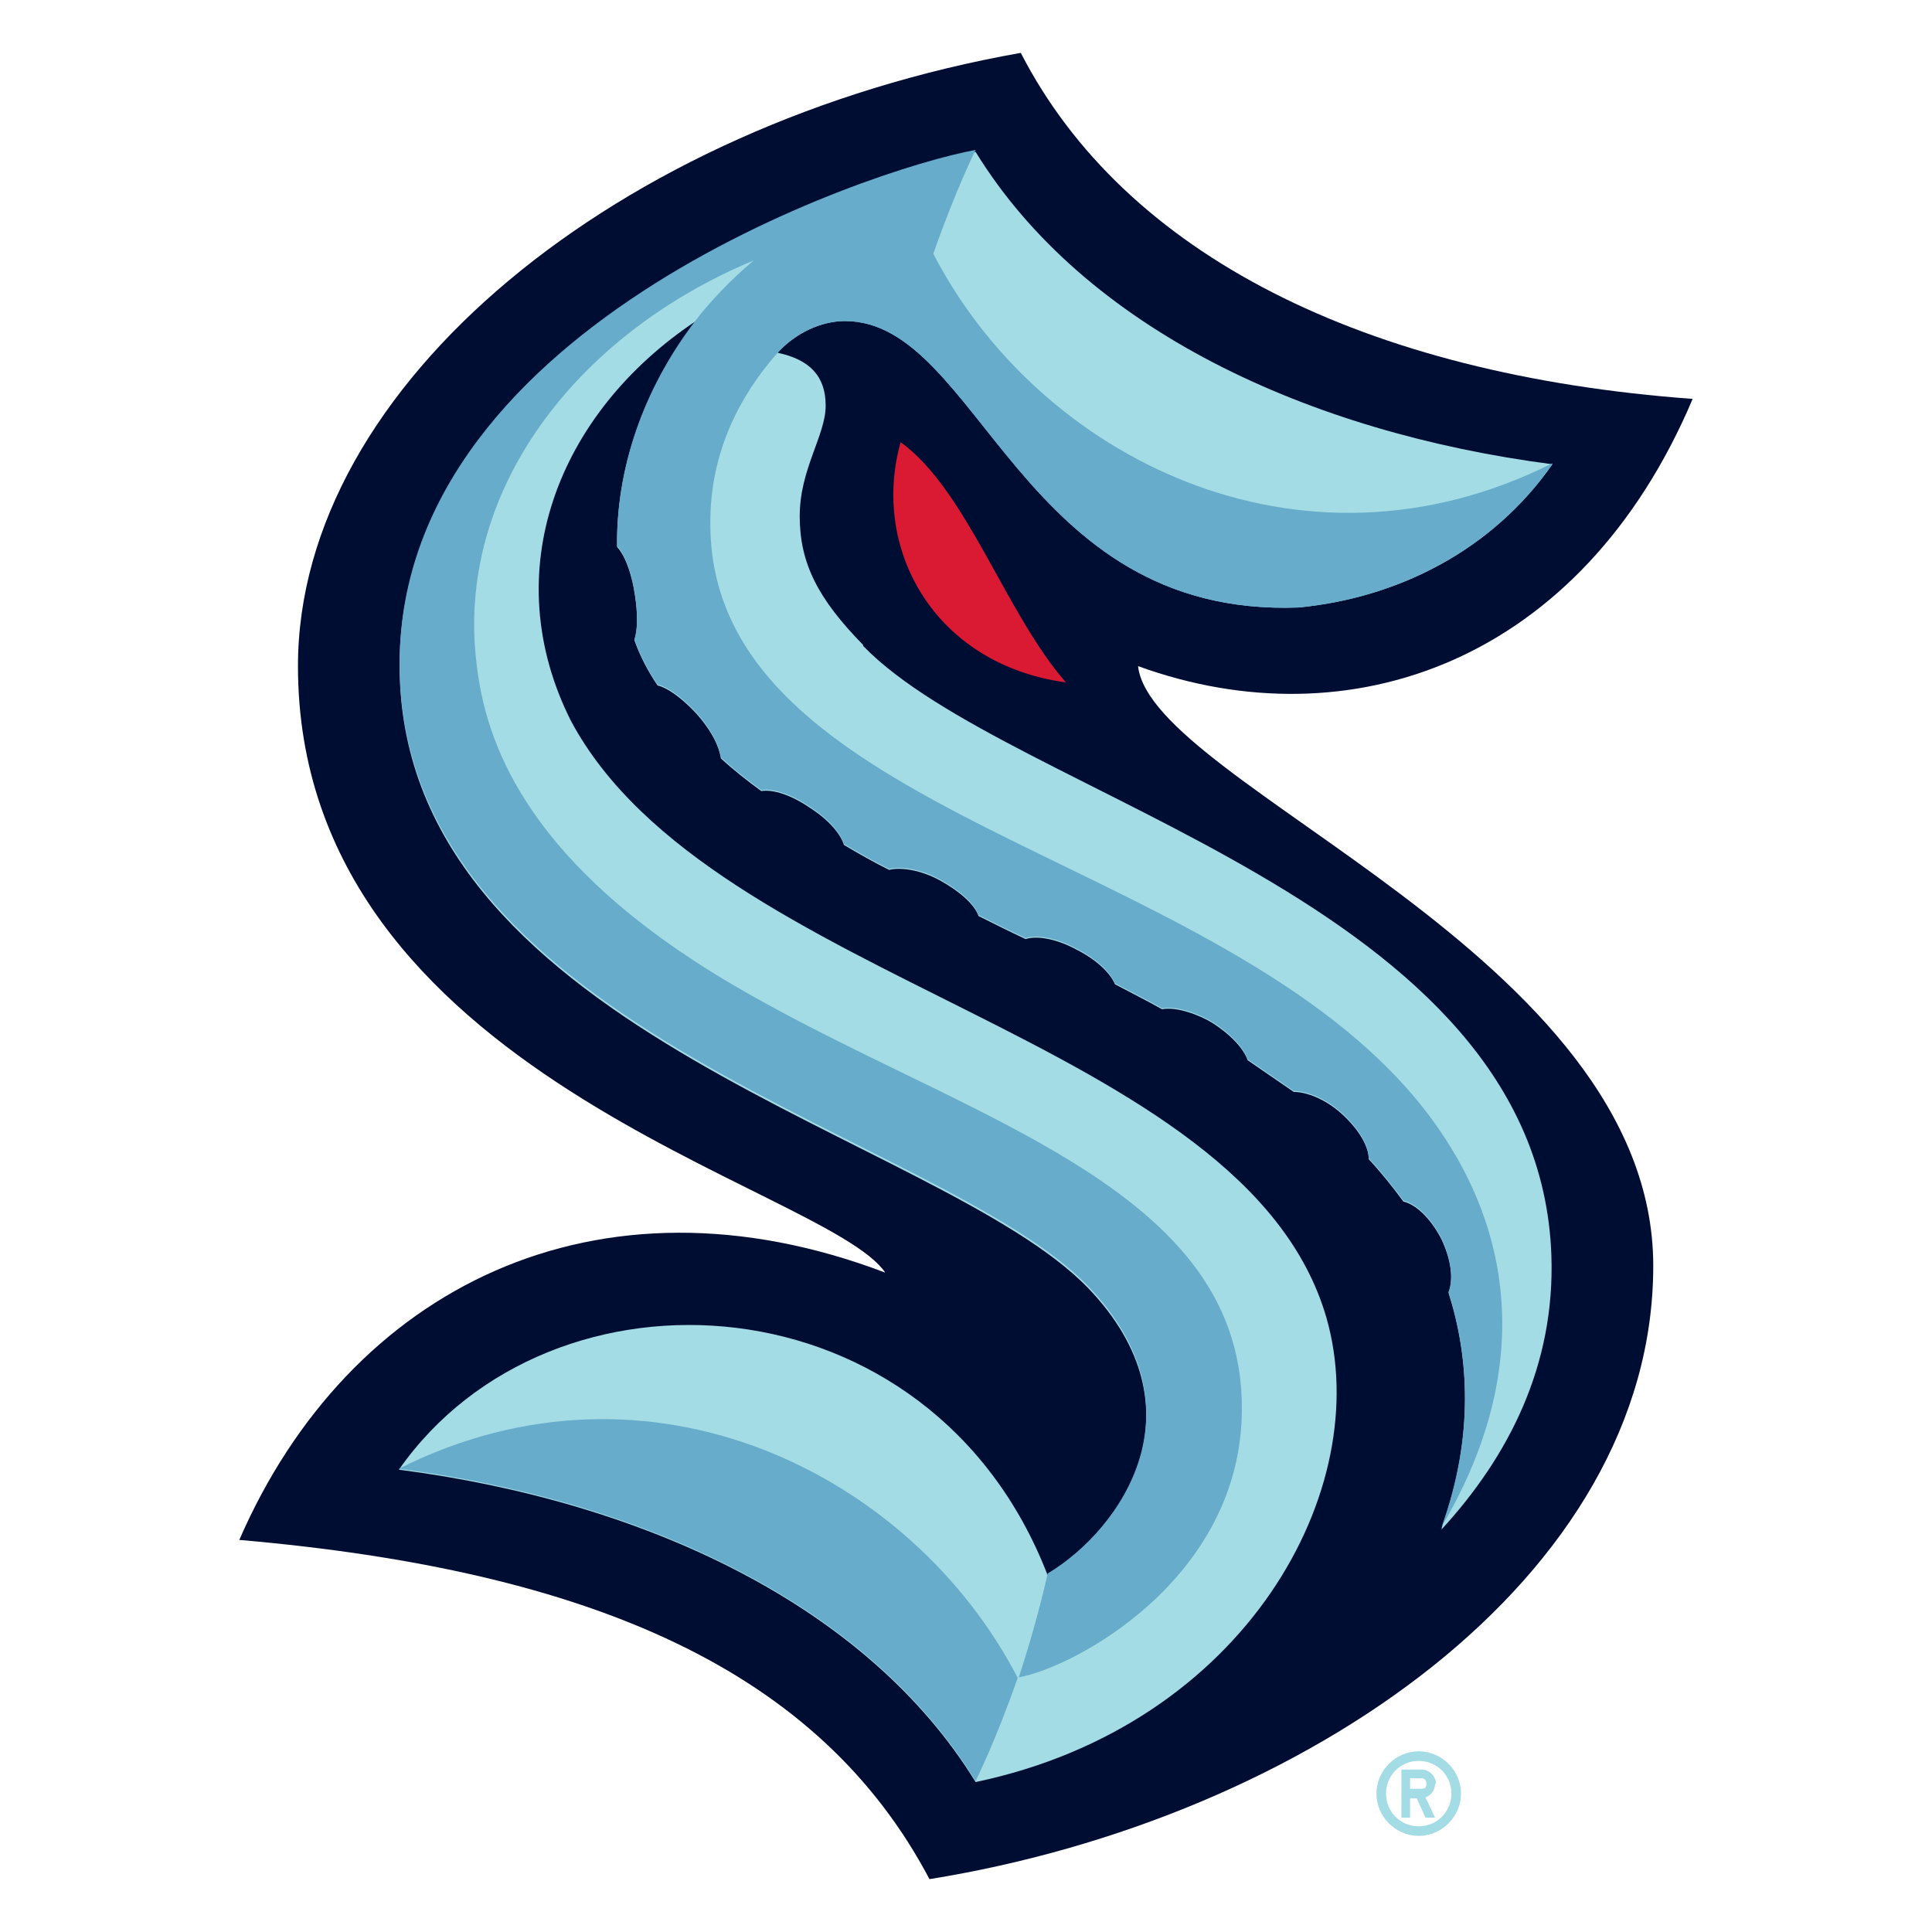 <?xml version="1.0" encoding="UTF-8"?>
<svg xmlns="http://www.w3.org/2000/svg" version="1.1" viewBox="0 0 201 201">
  <defs>
    <style>
      .cls-1 {
        fill: #da1a32;
      }

      .cls-2 {
        fill: #67accb;
      }

      .cls-3 {
        fill: #000d33;
      }

      .cls-4 {
        fill: #a3dce4;
      }
    </style>
  </defs>
  <!-- Generator: Adobe Illustrator 28.7.1, SVG Export Plug-In . SVG Version: 1.2.0 Build 142)  -->
  <g>
    <g id="Layer_2">
      <g id="Layer_1-2">
        <g id="seattle_kraken">
          <path class="cls-3" d="M24.8,160.2c37,3.2,60.5,13.7,71.9,35.3,39.1-6.3,75.3-31.4,75.3-63.8s-52.2-49.9-53.6-62.4c22,8,46.1-.4,57.7-27.8-34.1-2.5-59.1-15-69.9-36C64.4,12.9,31,40,31,69.3c0,42.7,54.9,54,61.1,63.1-30-11.4-55.8,1.6-67.2,27.8h0Z"/>
          <path class="cls-4" d="M89.8,67.1c-4.7-4.8-6.6-8.5-6.6-13.4s2.7-8.4,2.7-11.5-1.7-4.8-5-5.5c1.9-2.1,4.6-3.3,7-3.3,14,0,18.1,30.9,47.2,29.8,10.4-1,20.2-6,26.4-14.9-25.4-3.3-48.7-14.1-60-32.5h0c-11.8,2.1-61.2,19.2-59.9,54.8,1.3,37.1,56.2,47.5,71.6,63.4,12.1,12.6,3.6,25.2-4.2,29.9-12.1-31.4-51.7-33.6-67.5-11,25.5,3.3,48.7,14.1,60,32.5,28.1-5.9,41.6-30.5,36.5-48.3-8.5-29.4-63.9-34.6-78.6-62.1-7.8-15.5-1.4-32,13-41.6-5.6,7.3-8.3,15.6-8.2,23.5,1.3,1.4,1.8,4.6,1.8,4.7.2,1.1.5,3.5,0,5,.6,1.7,1.4,3.2,2.4,4.7,1.9.5,4.1,3,4.1,3,2.1,2.4,2.4,4,2.5,4.6,1.3,1.2,2.7,2.3,4.2,3.4,1.2-.2,3.1.4,5,1.7,2.2,1.4,3.3,2.9,3.6,3.9,1.5.9,3.1,1.8,4.7,2.6,1.2-.3,3.3,0,5.3,1.1,2,1.1,3.6,2.5,4,3.7,1.6.8,3.2,1.6,4.9,2.4,1.2-.4,3.3,0,5.3,1.1,2,1,3.5,2.4,4,3.6,1.7.9,3.3,1.7,4.9,2.6,1.5-.3,3.9.6,5.2,1.4,1.9,1.2,3.3,2.7,3.7,3.9,1.6,1.1,3.2,2.2,4.8,3.3,1.3,0,3.2.7,4.9,2.2,1.9,1.7,2.9,3.5,2.9,4.8,1.3,1.4,2.5,2.9,3.6,4.4,1.6.4,3.1,2.2,4,4,1.2,2.6,1.1,4.5.7,5.5,2.1,6.6,2.7,14.9-.7,24.4,0,.1,0,.2-.1.3,7.1-7.7,11.9-17.2,11.5-28.6-1.3-37.1-56.2-47.5-71.6-63.4h0Z"/>
          <path class="cls-1" d="M110.9,71c-6.3-7.2-10.3-20-17.2-25-3.1,11,3.4,23.1,17.2,25Z"/>
          <path class="cls-2" d="M105.9,174.5c-2.3,6.6-4.4,10.8-4.4,10.8-11.3-18.4-34.6-29.2-60-32.5,26.3-13.2,53.5.7,64.4,21.8h0ZM161.5,48.2c-26.3,13.2-53.5-.7-64.4-21.8,2.3-6.6,4.4-10.8,4.4-10.8-11.1,2-61.2,18.9-59.9,54.8,1.3,37.1,56.2,47.5,71.6,63.4,12.1,12.6,3.6,25.2-4.2,29.9-.9,4-2,7.7-3,10.8,5.7-1,23.1-10.2,23.2-27.8.2-24.3-31.3-30.8-55.2-45.6-19.6-12.2-23.5-24.2-24.4-31.9-2.3-18,10.3-34.4,28.8-42.1-2.6,2.2-4.7,4.5-6,6.2-5.6,7.3-8.3,15.6-8.2,23.5,1.3,1.4,1.8,4.6,1.8,4.7.2,1.1.5,3.5,0,5,.6,1.7,1.4,3.2,2.4,4.7,1.9.5,4.1,3,4.1,3,2.1,2.4,2.4,4,2.5,4.6,1.3,1.2,2.7,2.3,4.2,3.4,1.2-.2,3.1.4,5,1.7,2.2,1.4,3.3,2.9,3.6,3.9,1.5.9,3.1,1.8,4.7,2.6,1.2-.3,3.3,0,5.3,1.1,2,1.1,3.6,2.5,4,3.7,1.6.8,3.2,1.6,4.9,2.4,1.2-.4,3.3,0,5.3,1.1,2,1,3.5,2.4,4,3.6,1.7.9,3.3,1.7,4.9,2.6,1.5-.3,3.9.6,5.2,1.4,1.9,1.2,3.3,2.7,3.7,3.9,1.6,1.1,3.2,2.2,4.8,3.3,1.3,0,3.2.7,4.9,2.2,1.9,1.7,2.9,3.5,2.9,4.8,1.3,1.4,2.5,2.9,3.6,4.4,1.6.4,3.1,2.2,4,4,1.2,2.6,1.1,4.5.7,5.5,2.1,6.6,2.7,14.9-.7,24.4,9.1-15.4,8.2-30.6-1.9-43.5-21.2-26.9-74.4-30.1-74.2-61,0-7.3,3.1-13.2,7-17.6,1.9-2.1,4.6-3.3,7-3.3,14,0,18.1,30.9,47.2,29.8,10.4-1,20.2-6,26.4-14.9h0Z"/>
          <path class="cls-4" d="M147.6,182.2c-2.4,0-4.4,2-4.4,4.4s2,4.4,4.4,4.4,4.4-2,4.4-4.4-2-4.4-4.4-4.4ZM147.6,190c-1.9,0-3.4-1.5-3.4-3.4s1.5-3.4,3.4-3.4,3.4,1.5,3.4,3.4-1.5,3.4-3.4,3.4Z"/>
          <path class="cls-4" d="M149.4,185.6c0-.8-.7-1.5-1.5-1.5h-2.1v5h.9v-2h.7l.9,2h1l-1-2.1c.6-.2,1-.8,1-1.4h0ZM147.9,186.1h-1.2v-1.1h1.2c.3,0,.5.2.5.6s-.2.5-.5.5h0Z"/>
        </g>
      </g>
    </g>
  </g>
</svg>